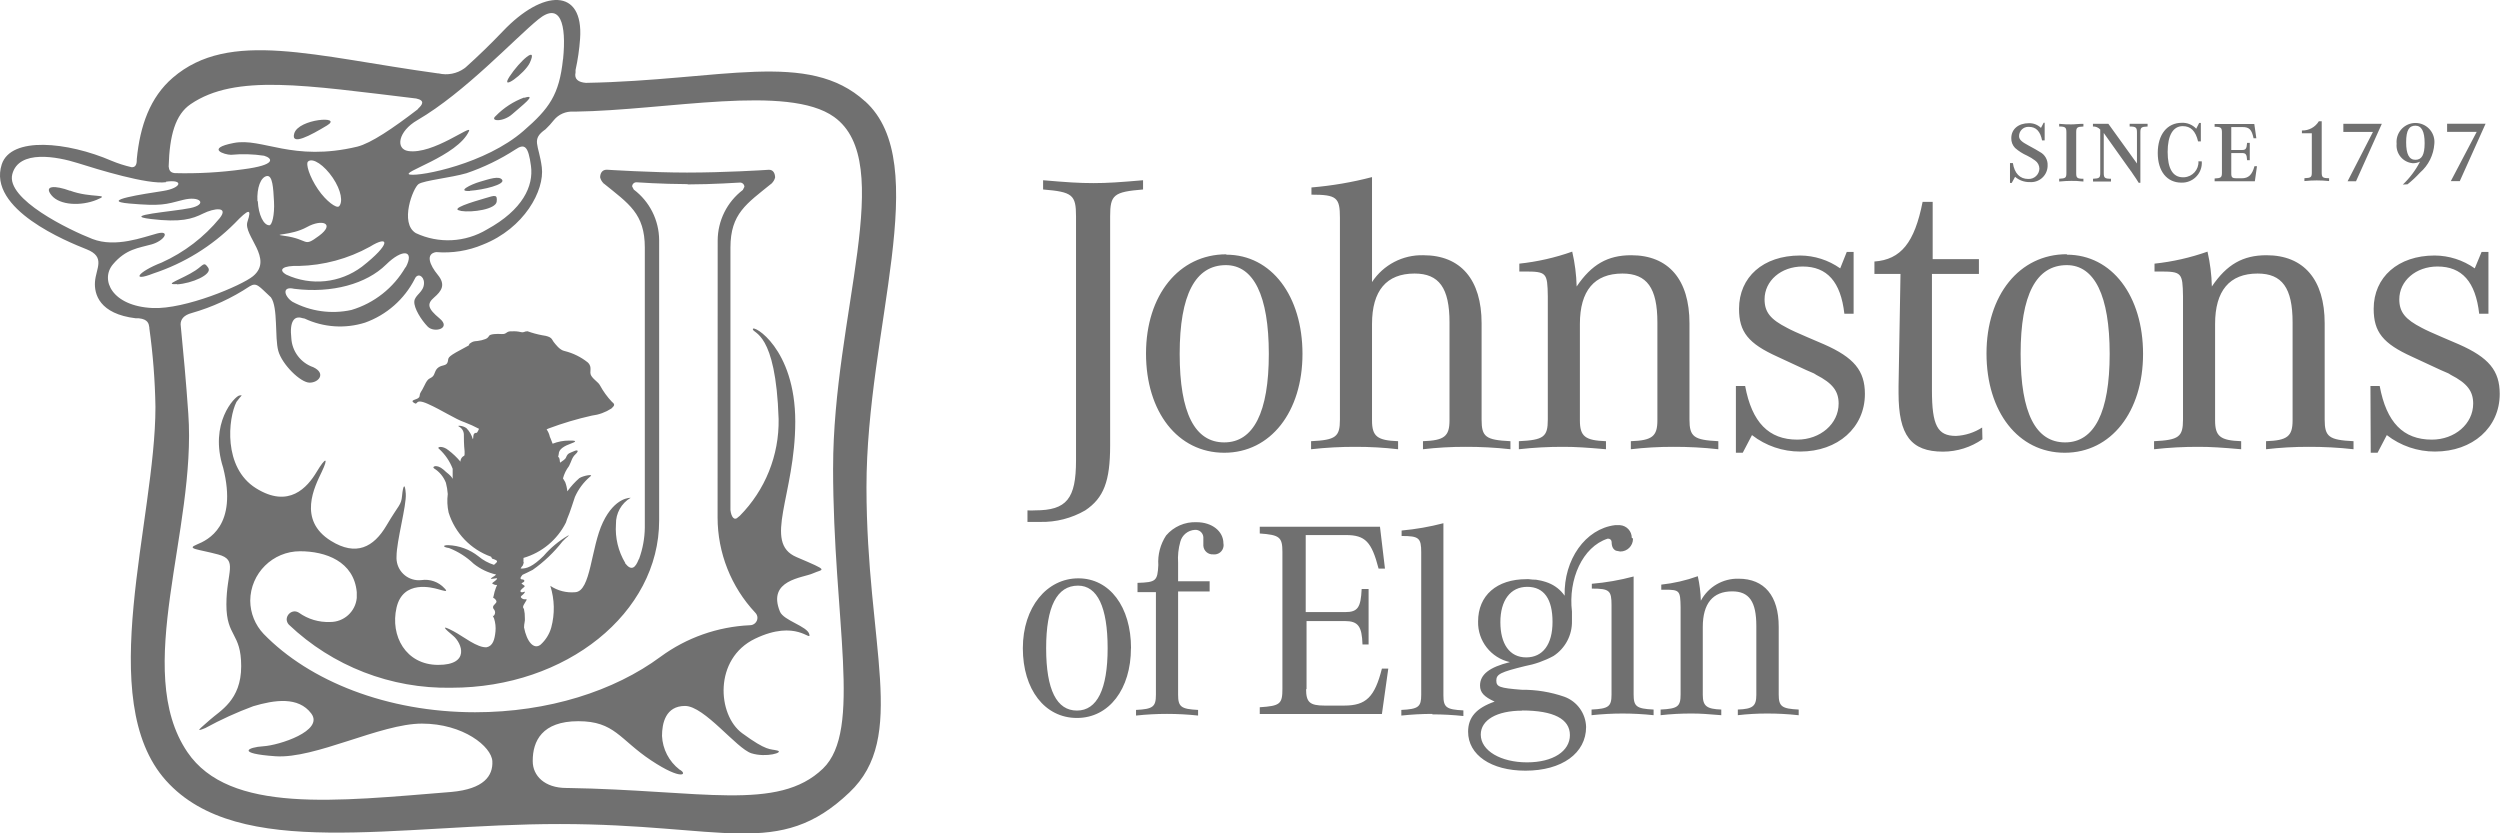 <?xml version="1.0" encoding="utf-8"?>
<!-- Generator: Adobe Illustrator 16.0.3, SVG Export Plug-In . SVG Version: 6.00 Build 0)  -->
<!DOCTYPE svg PUBLIC "-//W3C//DTD SVG 1.1//EN" "http://www.w3.org/Graphics/SVG/1.1/DTD/svg11.dtd">
<svg version="1.1" id="Vrstva_1" xmlns="http://www.w3.org/2000/svg" xmlns:xlink="http://www.w3.org/1999/xlink" x="0px" y="0px"
	 width="1190px" height="396.745px" viewBox="0 111.832 1190 396.745" enable-background="new 0 111.832 1190 396.745"
	 xml:space="preserve">
<path fill="#707070" d="M411.78,160.078c-27.071-24.649-68.447-9.947-132.888-8.803c-3.478-0.265-5.679-1.673-4.93-4.975v-1.145
	c1.083-4.899,1.805-9.872,2.156-14.878c1.717-24.209-17.606-23.769-36.842-3.477c-5.647,5.916-11.521,11.613-17.606,17.078
	l-0.749,0.572c-3.517,2.47-7.922,3.318-12.104,2.333h-0.264c-58.896-8.055-99.391-21.172-126.329,2.068
	c-10.784,9.288-15.582,22.846-17.123,38.735v0.528c0,2.245-0.792,3.434-2.509,3.301c-3.233-0.746-6.399-1.762-9.464-3.037
	C32,179.269,5.238,176.673,0.836,190.053c-6.954,21.393,31.208,36.799,40.408,40.452c9.199,3.653,4.401,9.067,3.961,15.538
	c-0.396,5.766,2.069,15.229,19.456,17.298h1.452c4.401,0.484,4.71,2.598,4.974,4.402v0.352c1.733,12.415,2.704,24.925,2.905,37.459
	c0,54.053-29.491,139.446,5.063,177.873c34.553,38.427,109.646,20.6,187.512,20.644s104.188,16.946,137.729-15.01
	c27.95-26.41,8.188-69.723,8.144-145.256s32.22-154.06-0.66-183.771 M78.922,198.329c8.804-1.276,7.483,3.037-1.276,4.401
	c-8.759,1.365-31.164,4.666-16.022,5.986c15.143,1.321,17.079,0.44,25.442-1.717c8.363-2.156,11.841,2.157,3.521,3.874
	s-33.365,3.434-18.884,5.194s19.764,0,25.002-2.598c5.238-2.597,12.28-3.433,7.923,2.157c-7.462,9.091-16.922,16.336-27.643,21.172
	c-11.4,4.402-14.922,9.508-3.962,5.194c14.55-4.795,27.771-12.937,38.604-23.77c6.822-7.131,8.319-7.351,6.162-0.836
	c-2.156,6.515,12.721,17.606,2.642,25.926c-5.37,4.401-32.309,15.846-47.803,15.142c-19.323-0.88-25.046-13.425-18.884-20.775
	c6.163-7.352,12.281-7.791,18.399-9.508s9.199-6.911,2.641-5.194s-19.719,6.911-30.812,2.597
	c-11.092-4.313-41.2-18.927-38.119-30.812c3.082-11.885,21.437-8.363,31.076-5.326s33.365,10.388,42.125,9.111 M122.543,207.616
	c-0.352-6.47,1.585-11.4,4.401-11.972c2.817-0.572,3.126,5.59,3.478,12.061c0.353,6.47-0.968,11.488-2.245,11.356
	c-2.685,0-5.149-4.975-5.458-11.445 M199.089,163.599l-0.484,0.44c-11.488,8.803-22.009,15.978-28.567,17.606
	c-30.812,7.351-45.161-4.401-58.763-1.761c-13.601,2.642-4.401,5.635-1.32,5.635c5.251-0.498,10.543-0.351,15.758,0.439
	c4.006,1.188,6.163,4.402-10.079,6.471c-10.746,1.489-21.597,2.093-32.441,1.805c-2.2-0.22-2.729-1.452-2.904-3.169
	c0.396-14.746,3.169-24.737,10.476-29.668c21.305-14.525,54.493-8.979,107.313-2.685c4.401,0.924,2.993,2.993,0.925,4.842
	 M193.015,239.045c-5.673,9.816-14.886,17.093-25.75,20.336c-9.529,2.085-19.489,0.695-28.083-3.918
	c-3.918-2.597-5.15-7.57,0.836-6.162c18.136,2.289,34.466-2.421,43.709-11.488c7.879-7.791,13.777-6.999,9.42,1.232
	 M199.265,199.429c2.641-1.717,15.362-2.993,22.801-5.15c8.182-2.784,15.987-6.569,23.241-11.269
	c4.401-2.993,6.162-1.716,7.438,7.836c1.276,9.551-3.873,20.863-20.996,30.239c-10.28,6.163-22.953,6.807-33.805,1.717
	C190.066,218.049,196.624,201.19,199.265,199.429 M142.219,238.428c11.856-0.276,23.47-3.418,33.849-9.155
	c9.288-5.767,10.257-1.453-3.785,9.507c-10.385,7.808-24.225,9.263-36.006,3.786c-4.182-2.421-1.496-4.402,5.898-4.138
	 M161.235,210.082c-1.013,0.968-5.854-2.245-9.904-8.188s-5.942-12.236-4.666-13.205c2.245-1.937,7.703,1.805,11.753,7.791
	s4.974,11.708,2.817,13.733 M146.048,219.941c7.439-4.138,13.602-1.629,5.811,4.138s-4.401,1.673-16.595,0
	C128.617,223.154,138.566,224.079,146.048,219.941 M267.976,140.051c-1.761,16.858-6.515,23.461-18.884,34.157
	c-17.959,15.582-48.639,21.612-53.921,20.731c-5.282-0.88,22.757-8.803,28.083-20.731c1.541-3.521-17.078,11.313-28.963,9.508
	c-6.118-0.969-4.842-9.376,4.401-14.702c22.625-13.205,46.262-38.779,57.574-47.979c10.433-8.495,13.47,2.157,11.753,19.016
	 M396.549,334.473c0,72.408,14.13,124.965-4.842,143.231c-21.437,20.601-57.882,10.212-121.707,9.2h-0.44
	c-10.3,0-15.978-5.811-15.978-12.722v-0.264c0-9.288,4.401-18.795,21.7-18.795s19.632,8.671,34.598,18.619
	c14.966,9.947,17.606,6.515,13.557,4.401c-4.991-3.859-8.034-9.719-8.319-16.022c0-6.03,1.717-14.262,10.961-14.262
	c9.243,0,24.562,20.336,31.604,22.537c7.043,2.201,15.759-0.44,12.281-1.32c-3.478-0.881-4.842,0.44-16.683-8.231
	c-11.841-8.671-13.646-35.478,6.118-44.985s26.763,1.761,25.838-2.112c-0.924-3.874-12.28-6.515-13.997-10.829
	c-6.162-15.142,10.916-15.978,15.758-18.179c4.842-2.2,8.319-0.836-7.879-7.747c-16.198-6.91-0.572-29.491-0.572-64.484
	c0-34.994-20.204-46.307-20.204-44.018s10.961,0.88,12.281,42.829c0.289,17.21-6.376,33.81-18.487,46.042l-0.66,0.527
	c-1.98,2.113-3.39,0-3.785-3.257V229.713c0-16.242,7.658-20.863,19.587-30.548c0.809-0.765,1.389-1.74,1.673-2.816
	c0-1.717-0.748-3.874-3.125-3.697c-2.377,0.176-21.305,1.32-38.515,1.32v5.634h0.396c11.049,0,24.605-0.88,24.605-0.88
	c1.108,0.023,2.002,0.916,2.025,2.024l-0.749,1.497c-7.524,5.721-11.952,14.624-11.972,24.077l-0.045,131.831
	c0.013,16.845,6.434,33.054,17.959,45.337c0.641,0.645,1.005,1.513,1.013,2.422c-0.024,1.969-1.64,3.545-3.608,3.521
	c-0.001,0-0.001,0-0.001,0c-15.344,0.698-30.139,5.92-42.521,15.01c-22.008,16.287-53.437,26.411-88.254,26.411
	c-41.904,0-78.879-14.834-100.667-37.283c-4.056-4.267-6.337-9.915-6.383-15.802c0.097-13.034,10.691-23.55,23.726-23.549
	c12.148,0,25.618,4.798,26.982,19.455v2.773c-0.616,6.525-6.122,11.496-12.677,11.444c-5.296,0.218-10.514-1.33-14.834-4.402
	c-0.654-0.428-1.419-0.657-2.201-0.66c-1.984,0.152-3.548,1.754-3.653,3.742c0.012,0.968,0.389,1.896,1.057,2.597
	c20.832,19.781,48.615,30.566,77.338,30.02c54.669,0,98.95-35.609,98.906-79.627v-133.46c-0.055-9.452-4.515-18.339-12.061-24.033
	l-0.792-1.496c0.023-1.102,0.923-1.981,2.024-1.981c0,0,11.709,0.837,24.386,0.881v-5.502c-17.255,0-38.516-1.365-38.516-1.365
	c-2.377,0-3.125,1.981-3.125,3.654c0.266,1.097,0.848,2.091,1.673,2.86c11.929,9.684,19.588,14.35,19.588,30.548v133.372
	c-0.072,5.016-0.979,9.984-2.686,14.701l-0.264,0.44c-1.453,3.697-3.302,5.723-6.383,1.805v-0.22
	c-3.32-5.553-4.856-11.99-4.401-18.443c-0.116-5.142,2.563-9.942,6.998-12.545c0,0-7.438-0.44-13.205,11.665
	c-5.766,12.104-5.678,32.88-13.205,33.276c-4.178,0.37-8.356-0.701-11.84-3.037c2.057,6.452,2.209,13.359,0.439,19.896
	c-0.9,3.142-2.67,5.964-5.105,8.144c-3.213,2.465-6.515-1.453-7.835-8.231c0-1.98,0.572-2.993,0.396-4.401
	c0.034-1.479-0.113-2.958-0.439-4.402c-0.44-0.66-0.881-0.88,0.66-3.257c1.54-2.377,0-0.66-1.541-1.717
	c-1.54-1.057,0.221-1.32,1.101-2.641c0.881-1.32-0.66,0-1.54-0.396c-0.881-0.396,0-1.32,1.1-2.157c1.101-0.836,0.44-0.88-0.439-1.54
	c-0.881-0.66-0.44-0.44,0.439-1.057c0.881-0.616,0.221-1.32-0.66-1.32c-0.88,0-1.101-0.66,0-1.937l0.265-0.265
	c1.32-0.572,2.861-1.364,4.798-2.333c5.345-3.771,10.106-8.31,14.129-13.469c1.849-2.069,4.138-3.39,2.554-2.773
	c-4.334,2.542-8.217,5.784-11.489,9.596c-5.193,5.106-8.143,6.163-10.96,6.03l0.265-0.483c0.66-1.057,0.66-0.396,1.1-1.938
	c0.44-1.54-0.66-0.836,0-1.276v-1.364c8.791-2.558,16.114-8.668,20.204-16.858l0.528-1.585c1.629-3.741,2.949-8.407,3.741-10.564
	c1.63-3.691,4.066-6.97,7.131-9.596c2.333-1.54-2.949-0.66-5.018,0.617c-2.139,1.876-4.058,3.987-5.723,6.294
	c-0.135-1.507-0.476-2.987-1.012-4.401l-1.057-1.761c0.554-2.123,1.526-4.113,2.861-5.854c1.232-2.333,1.32-4.006,3.125-5.678
	c1.805-1.673,1.012-2.245-0.881-1.365c-1.893,0.881-2.816,0.793-3.609,2.817c-0.396,1.101-1.628,1.629-2.861,2.597
	c-0.264-0.572,0-2.377-0.924-2.729l0.264-1.365c0-2.421,2.773-3.917,6.075-5.105c3.301-1.188,1.32-1.364-1.101-1.32
	c-2.698-0.008-5.372,0.5-7.879,1.496l-0.925-2.377l-0.396-0.924c-0.273-1.265-0.798-2.462-1.54-3.521l0.836-0.396
	c6.746-2.528,13.658-4.587,20.688-6.162c3.328-0.404,6.52-1.563,9.331-3.39c1.101-1.145,2.113-1.761,0.265-3.125
	c-2.264-2.391-4.202-5.069-5.767-7.968c-0.88-1.54-2.729-2.421-4.05-4.401s0.793-4.05-1.717-6.427
	c-3.22-2.574-6.959-4.421-10.96-5.414c-2.421-0.439-4.401-3.257-5.326-4.401c-0.924-1.145-0.528-2.465-5.414-3.125
	c-2.366-0.439-4.692-1.073-6.954-1.893c-1.717,0-1.541,0.748-3.17,0.396c-1.439-0.348-2.925-0.467-4.401-0.352
	c-2.641-0.221-2.245,1.452-4.71,1.276s-5.414,0-5.986,0.792c-0.572,0.793-0.616,1.409-3.609,2.157s-3.434,0-5.502,1.496
	c-2.069,1.497,2.773-0.748-4.401,3.037c-7.175,3.786-5.635,3.918-6.251,5.854s-2.553,1.232-4.401,2.553
	c-1.849,1.321-1.541,3.258-2.817,4.402s-2.024,0.352-3.785,4.094c-1.761,3.741-2.201,3.213-2.377,5.149
	c-0.176,1.938-5.063,1.541-2.729,3.17c2.333,1.628,0-2.421,6.646,0.528s13.205,7.351,17.607,8.803
	c2.321,0.884,4.586,1.913,6.778,3.081l-0.484,1.057l-0.528,0.837c-0.572,0-1.32,0-1.584,1.012c-0.265,1.013,0,1.497-0.353,2.025
	c-0.549-1.977-1.594-3.78-3.037-5.238c-1.849-1.364-4.798-1.364-3.609-0.792c1.408,0.728,2.316,2.157,2.377,3.741
	c0,1.232,0,5.149,0.353,8.011v1.409c0,0.968-0.353,0.748-0.881,1.188c-0.702,0.59-1.105,1.461-1.101,2.377
	c-1.683-2.012-3.588-3.828-5.678-5.414c-2.861-2.421-6.03-1.628-4.402-0.572c2.825,2.589,5.011,5.799,6.383,9.376v4.798
	c-1.057-1.98-2.553-2.553-4.401-4.401c-3.302-2.817-5.723-1.364-4.402-0.528c2.555,1.607,4.517,4.002,5.591,6.822
	c0.454,1.745,0.748,3.528,0.88,5.326c-0.377,2.936-0.243,5.914,0.396,8.804c3.049,9.802,10.533,17.597,20.204,21.04l0.527,0.924
	c1.321,0.44,3.082,0.881,1.981,1.938l-1.101,1.012c-2.708-0.849-5.221-2.225-7.395-4.049c-4.121-3.271-9.181-5.138-14.438-5.326
	c-2.817,0-2.466,0.968,0.396,1.364c4.373,1.695,8.367,4.238,11.753,7.483c3.136,2.494,6.79,4.254,10.696,5.149l-0.749,0.66
	c-1.761,1.057-2.641,1.717-0.439,1.276c2.2-0.439,1.98,0,0.66,1.101s-1.981,1.057-0.44,1.717s1.761-0.66,0.881,1.497
	c-0.492,1.267-0.861,2.579-1.101,3.917c-0.44,1.497-0.221,0.44,0.88,1.717s0,1.761-0.66,2.597c-0.596,0.501-0.673,1.39-0.172,1.984
	c0.052,0.063,0.109,0.12,0.172,0.173c0.646,0.828,0.646,1.989,0,2.817c-0.66,0.88-1.101-1.101,0,1.496
	c0.636,1.988,0.86,4.085,0.66,6.162c-0.396,3.874-1.232,6.823-4.138,7.483c-4.401,0.44-11.269-5.194-15.758-7.571
	c-6.559-3.478-4.401-1.32-0.22,2.157s8.143,13.865-7.219,13.821c-15.362-0.044-22.846-13.821-19.764-27.247
	c3.081-13.425,17.122-9.508,19.72-8.803c2.597,0.704,5.281,1.717,3.081-0.44c-2.786-3.028-6.891-4.479-10.961-3.874
	c-5.845,0.669-11.125-3.527-11.793-9.372c-0.072-0.629-0.088-1.264-0.047-1.896c0-7.352,4.798-24.21,4.401-29.844
	s-1.32-3.874-1.761,0.88s-1.32,3.874-7.438,14.262c-6.119,10.389-14.482,14.702-26.41,7.307
	c-16.066-9.947-7.703-25.926-4.402-32.836c3.302-6.911,1.981-7.352-2.421,0c-4.401,7.351-13.205,17.606-28.919,7.746
	c-15.714-9.859-13.205-33.276-9.243-41.067c2.156-3.037,3.477-3.478,1.32-3.037c-2.157,0.44-14.481,13.205-7.659,34.377
	c6.999,27.687-7.219,34.378-12.501,36.534c-5.282,2.157,0.44,2.157,10.124,4.754s3.918,8.231,3.918,23.813
	s7.042,13.205,7.042,29.403s-10.08,21.172-14.878,25.485c-4.798,4.314-7.438,6.075-2.2,3.918c7.339-4.01,14.959-7.481,22.801-10.388
	c10.08-2.993,21.48-4.754,27.643,3.477c6.162,8.231-15.362,15.143-22.801,15.582c-7.439,0.44-13.205,3.434,5.722,4.754
	c18.928,1.321,50.004-15.538,69.724-15.538s33.188,10.961,33.541,17.915c0.352,6.955-4.006,13.205-19.5,14.614
	c-54.625,4.401-105.641,10.52-125.668-18.972c-26.411-38.955,4.401-105.641,0.439-161.103c-1.056-15.362-2.377-29.447-3.653-42.477
	c0-2.421,1.497-4.401,5.282-5.414c9.8-2.793,19.109-7.084,27.599-12.721c3.346-2.024,4.401,0,10.124,5.282
	c3.434,4.842,1.717,19.016,3.478,25.441c1.761,6.427,10.563,15.143,14.922,15.143c4.357,0,7.923-4.402,1.76-7.352
	c-5.991-2.054-10.136-7.54-10.476-13.865c-0.88-7.791,1.276-10.828,5.238-9.508l1.101,0.221c8.998,4.229,19.258,4.921,28.743,1.937
	c10.261-3.664,18.732-11.112,23.681-20.82c1.32-3.037,4.401-1.408,4.401,1.937c0,4.402-4.401,5.635-4.621,8.804
	c-0.221,3.169,3.301,8.804,6.382,11.973s11.4,0.881,5.679-3.873c-5.723-4.754-6.163-6.955-2.642-9.992s5.679-6.03,1.761-10.784
	c-3.917-4.754-5.898-9.992-0.792-10.828c7.604,0.628,15.245-0.596,22.272-3.565c19.72-7.791,29.403-25.794,28.039-36.754
	c-1.364-10.961-5.282-13.205,1.761-18.136c1.44-1.368,2.779-2.839,4.006-4.401c2.262-2.738,5.698-4.228,9.243-4.006h0.836
	c43.665-0.616,101.239-13.205,123.248,2.51c30.195,21.612-0.484,94.592-0.44,167.044 M287.652,199.693l-0.484-0.484l-0.528-0.439
	L287.652,199.693z M367.762,198.813l-0.528,0.44l-0.528,0.483L367.762,198.813z M252.173,141.767c4.05-8.804-4.842-0.837-9.64,6.515
	C237.736,155.633,249.708,146.873,252.173,141.767 M249.532,158.229c-5.117,1.891-9.748,4.898-13.558,8.804
	c-3.081,2.597,3.478,3.037,7.879-0.881c4.402-3.917,12.369-9.903,5.679-7.747 M219.293,212.238
	c5.722,0.881,16.682-0.836,17.122-4.401s-0.88-3.037-5.282-1.717c-6.162,1.805-17.606,5.194-11.84,6.03 M223.695,202.642
	c6.559-0.44,16.683-2.993,15.362-5.149c-1.321-2.157-6.163-0.44-10.564,0.836s-11.356,4.754-4.798,4.401 M140.062,175.352
	c-1.761,6.074,7.703,0.968,15.582-3.786C163.524,166.812,142.087,168.309,140.062,175.352 M33.321,202.642
	c-6.998-2.597-12.721-2.641-8.803,2.157c3.917,4.798,14.041,5.193,21.479,2.156c7.439-3.037-2.772-0.66-12.721-4.401
	 M84.248,247.188c6.999-0.396,16.991-4.71,14.878-7.88c-2.112-3.169-2.201-1.32-6.118,1.276c-6.206,4.094-15.802,6.911-8.804,6.471
	 M489.073,360.267h6.119c7.499,0.159,14.899-1.744,21.392-5.502c8.804-5.898,11.841-13.909,11.841-30.812V214.791
	c0-10.256,1.717-11.62,15.67-12.765v-4.401c-11.269,0.968-16.814,1.364-23.681,1.364c-6.867,0-12.634-0.396-23.901-1.364v4.401
	c13.953,1.145,15.67,2.509,15.67,12.765v116.161c0,18.268-4.402,23.813-19.5,23.813c-1.201,0.088-2.407,0.088-3.609,0V360.267z
	 M583.709,232.883c-22.536,0-38.207,19.455-38.207,47.229c0,27.775,15.099,47.23,37.239,47.23c22.14,0,37.238-19.587,37.238-47.054
	s-14.702-47.23-36.271-47.23 M583.49,238.032c13.205,0,20.468,14.481,20.468,42.257c0,27.774-7.263,42.124-21.217,42.124
	c-13.953,0-21.216-13.909-21.216-42.124s7.483-42.257,22.009-42.257 M653.08,196.128c-9.45,2.475-19.097,4.124-28.831,4.931v3.433
	c12.017,0,13.557,1.32,13.557,11.049v96.001c0,8.231-1.937,9.728-13.733,10.3v3.83c7.089-0.792,14.217-1.174,21.349-1.145
	c6.707-0.012,13.409,0.37,20.071,1.145v-3.83c-9.947-0.352-12.412-2.289-12.412-9.903v-45.91c0-15.802,6.866-23.989,20.248-23.989
	c11.664,0,16.638,6.866,16.638,23.241v46.658c0,7.614-2.509,9.552-12.633,9.903v3.83c6.663-0.773,13.365-1.155,20.072-1.145
	c7.205-0.036,14.407,0.347,21.568,1.145v-3.83c-11.841-0.572-13.733-2.068-13.733-10.3v-45.822c0-20.775-9.948-32.396-27.687-32.396
	c-9.818-0.272-19.078,4.558-24.474,12.766V196.128z M723.199,241.069h2.465c10.52,0,10.916,0.572,11.092,11.797v58.675
	c0,8.231-1.937,9.728-13.777,10.3v3.83c7.103-0.797,14.246-1.179,21.393-1.145c5.723,0,10.916,0.352,20.072,1.145v-3.83
	c-9.948-0.352-12.413-2.289-12.413-9.903v-45.91c0-15.802,6.866-23.989,20.248-23.989c11.664,0,16.638,6.866,16.638,23.241v46.658
	c0,7.614-2.509,9.552-12.633,9.903v3.83c6.663-0.773,13.365-1.155,20.072-1.145c7.205-0.036,14.407,0.347,21.568,1.145v-3.83
	c-11.621-0.572-13.733-2.068-13.733-10.3v-45.822c0-20.775-9.948-32.396-27.73-32.396c-11.225,0-18.884,4.402-25.971,14.878
	c-0.14-5.589-0.848-11.148-2.112-16.594c-8.139,2.889-16.59,4.809-25.178,5.722V241.069z M826.287,327.343h3.257l4.402-8.407
	c6.555,5.099,14.628,7.857,22.933,7.835c17.959,0,30.812-11.444,30.812-27.422c0-11.093-5.193-17.343-19.499-23.638l-8.012-3.434
	c-4.049-1.717-7.835-3.433-9.551-4.401c-7.836-4.006-10.696-7.438-10.696-13.558c0-8.803,7.791-15.626,18.135-15.626
	c11.62,0,18.135,7.263,19.852,22.493h4.401v-29.447h-3.257l-3.125,7.835c-5.591-3.948-12.26-6.084-19.104-6.118
	c-17.607,0-29.052,10.3-29.052,25.354c0,11.048,4.402,16.551,18.355,22.845l13.557,6.295c4.799,2.112,3.258,1.32,4.799,2.288
	c7.834,4.006,10.695,7.792,10.695,13.689c0,9.729-8.803,17.167-19.676,17.167c-13.557,0-21.612-8.188-24.825-25.53h-4.401V327.343z
	 M943.504,315.326c-3.726,2.412-8.023,3.794-12.457,4.006c-8.803,0-11.443-4.974-11.443-21.744v-55.374h22.36v-7.043h-22.009
	v-27.246h-4.798c-3.829,19.455-10.344,27.467-22.933,28.391v5.898h12.412l-0.924,53.349v3.434c0,19.983,5.898,27.819,21.172,27.819
	c6.705-0.014,13.246-2.071,18.752-5.898L943.504,315.326z M983.78,232.839c-22.536,0-38.206,19.455-38.206,47.229
	c0,27.775,15.098,47.274,37.238,47.274s37.282-19.587,37.282-47.054s-14.701-47.23-36.314-47.23 M983.78,238.032
	c13.205,0,20.424,14.481,20.424,42.257c0,27.774-7.262,42.124-21.216,42.124c-13.953,0-21.172-13.909-21.172-42.124
	s7.438-42.257,22.009-42.257 M1025.552,241.069h2.465c10.521,0,10.916,0.572,11.093,11.797v58.675c0,8.231-1.938,9.728-13.777,10.3
	v3.83c7.103-0.795,14.245-1.177,21.393-1.145c5.766,0,10.916,0.352,20.071,1.145v-3.83c-9.948-0.352-12.413-2.289-12.413-9.903
	v-45.91c0-15.802,6.867-23.989,20.248-23.989c11.664,0,16.639,6.866,16.639,23.241v46.658c0,7.614-2.51,9.552-12.633,9.903v3.83
	c6.662-0.773,13.364-1.155,20.071-1.145c7.206-0.036,14.407,0.347,21.568,1.145v-3.83c-11.664-0.572-13.733-2.068-13.733-10.3
	v-45.822c0-20.775-9.947-32.396-27.687-32.396c-11.269,0-18.927,4.402-26.014,14.878c-0.129-5.587-0.822-11.146-2.069-16.594
	c-8.155,2.884-16.62,4.804-25.222,5.722V241.069z M1128.464,327.343h3.257l4.402-8.407c6.555,5.099,14.628,7.857,22.933,7.835
	c17.959,0,30.812-11.444,30.812-27.422c0-11.093-5.193-17.343-19.499-23.638l-8.012-3.434c-4.05-1.717-7.835-3.433-9.596-4.401
	c-7.791-4.006-10.696-7.438-10.696-13.558c0-8.803,7.88-15.626,18.18-15.626c11.664,0,18.135,7.263,19.852,22.493h4.401v-29.447
	h-3.257l-3.258,7.835c-5.59-3.948-12.259-6.084-19.103-6.118c-17.387,0-29.008,10.3-29.008,25.354
	c0,11.048,4.402,16.551,18.312,22.845l13.557,6.295c4.799,2.112,3.258,1.32,4.799,2.288c7.834,4.006,10.695,7.792,10.695,13.689
	c0,9.729-8.803,17.167-19.676,17.167c-13.601,0-21.612-8.188-24.825-25.53h-4.401L1128.464,327.343z M856.175,452.263v-2.686
	c-8.056-0.396-9.508-1.452-9.508-7.219v-32.22c0-14.658-6.823-22.846-19.104-22.846c-7.485-0.183-14.434,3.871-17.959,10.477
	c-0.102-3.927-0.589-7.833-1.452-11.665c-5.615,2.024-11.452,3.369-17.387,4.006v2.421h1.54c7.263,0,7.527,0.396,7.659,8.319v41.508
	c0,5.767-1.32,6.823-9.508,7.219v2.686c4.998-0.557,10.024-0.821,15.054-0.793c3.918,0,7.483,0.265,13.821,0.793v-2.686
	c-6.866-0.264-8.803-1.584-8.803-6.954v-32.353c0-11.137,4.753-16.947,13.997-16.947c8.055,0,11.488,4.843,11.488,16.419v32.881
	c0,5.37-1.717,6.69-8.804,6.954v2.686c4.588-0.529,9.203-0.794,13.821-0.793c4.985-0.019,9.968,0.246,14.922,0.793 M772.323,451.47
	c4.94,0.007,9.877,0.271,14.789,0.793v-2.686c-8.187-0.396-9.507-1.452-9.507-7.219v-56.121c-6.517,1.746-13.174,2.91-19.896,3.477
	v2.289c8.451,0,9.376,0.925,9.376,7.924v42.432c0,5.767-1.32,6.823-9.508,7.219v2.686
	C762.475,451.743,767.397,451.479,772.323,451.47 M776.724,367.839c0.009-3.166-2.433-5.799-5.59-6.03h-2.421
	c-14.086,1.761-24.386,16.418-23.945,33.585c-1.903-2.731-4.566-4.844-7.659-6.074c-0.773-0.316-1.567-0.581-2.377-0.792
	c-0.692-0.208-1.398-0.37-2.112-0.484l-1.409-0.265c-1.086,0-2.274-0.088-3.565-0.264h-1.012c-14.262,0-23.065,7.791-23.065,20.159
	c-0.218,9.232,6.126,17.328,15.142,19.324c-9.771,2.421-14.217,5.897-14.217,11.136c0,3.346,1.937,5.37,6.954,7.659
	c-8.804,3.081-12.633,7.527-12.633,14.35c0,11.004,10.916,18.531,27.291,18.531c17.387,0,28.875-8.319,28.875-20.82
	c-0.178-6.438-4.257-12.121-10.3-14.35c-6.564-2.283-13.475-3.415-20.424-3.345c-10.433-0.837-12.017-1.365-12.017-4.402
	s2.112-4.005,13.469-6.822c4.803-0.888,9.437-2.521,13.733-4.842c5.654-3.677,8.989-10.029,8.804-16.771v-4.402
	c-1.849-15.317,5.018-30.812,16.99-34.685h0.308c0.876,0,1.585,0.709,1.585,1.584l0,0c0,2.377,0.837,3.565,2.069,4.138l2.024,0.396
	c3.33,0.025,6.051-2.654,6.075-5.984c0.001-0.06,0-0.119-0.001-0.178 M724.476,450.018c15.054,0,22.801,4.05,22.801,11.709
	c0,7.658-8.011,12.984-20.424,12.984s-22.009-5.502-22.009-13.205c0-6.954,7.615-11.4,19.764-11.4 M739.001,407.85
	c0,10.74-4.621,16.902-12.545,16.902c-7.923,0-12.28-6.427-12.28-16.771s4.754-16.814,12.809-16.814
	C735.04,391.168,739.001,397.11,739.001,407.85 M681.78,451.867c4.94,0.007,9.877,0.271,14.789,0.792v-2.685
	c-8.187-0.396-9.507-1.452-9.507-7.219v-81.872c-6.525,1.703-13.18,2.866-19.896,3.478v2.598c8.275,0,9.332,0.924,9.332,7.791
	v67.786c0,5.766-1.32,6.822-9.464,7.219v2.685c4.898-0.521,9.82-0.786,14.746-0.792 M621.916,439.982v-32.528h18.179
	c6.339,0,8.188,2.421,8.451,11.137h2.905v-26.41h-3.301c-0.396,8.803-1.849,11.004-7.791,11.004h-18.84v-36.666h19.147
	c9.2,0,12.237,3.213,15.538,15.978h3.037l-2.377-19.939h-57.222v3.214c9.464,0.66,10.784,1.76,10.784,8.803v65.102
	c0,7.219-1.057,8.187-10.784,8.804v3.213h58.146l3.037-21.612h-3.037c-3.434,13.557-7.527,17.606-17.959,17.606h-9.332
	c-7.13,0-8.803-1.629-8.803-7.923 M582.345,370.479c0-5.766-5.414-10.079-12.765-10.079c-5.561-0.24-10.921,2.099-14.526,6.338
	c-2.729,4.169-4.027,9.113-3.697,14.086c-0.396,7.526-1.056,8.187-9.903,8.451v4.401h8.759v48.859c0,5.766-1.452,6.822-9.464,7.219
	v2.685c4.897-0.531,9.82-0.796,14.746-0.792c4.94,0,9.878,0.265,14.79,0.792v-2.685c-8.056-0.396-9.508-1.453-9.508-7.219v-49.167
	h15.01v-4.842h-15.01v-8.804c-0.23-3.382,0.127-6.777,1.057-10.036c0.843-3.156,3.605-5.424,6.866-5.634
	c2.057-0.2,3.887,1.304,4.087,3.36c0.021,0.215,0.022,0.431,0.007,0.645v3.609c0.188,2.417,2.293,4.227,4.71,4.05
	c2.413,0.29,4.605-1.431,4.896-3.845c0.046-0.375,0.042-0.755-0.01-1.129 M538.371,420.395c0-19.72-10.167-33.277-25.089-33.277
	s-26.41,13.689-26.41,33.277c0,19.587,10.432,33.188,25.75,33.188c15.317,0,25.706-13.821,25.706-33.188 M527.236,420.395
	c0,19.499-5.018,29.667-14.613,29.667s-14.658-9.771-14.658-29.667c0-19.896,5.15-29.8,15.187-29.8
	C522.35,390.595,527.236,400.807,527.236,420.395 M956.754,189.437v9.464h0.836l1.584-2.905c1.939,1.679,4.436,2.573,6.999,2.509
	c4.338,0.341,8.131-2.899,8.472-7.237c0.02-0.243,0.027-0.486,0.023-0.729c0.123-2.668-1.322-5.162-3.697-6.383
	c-0.969-0.616-2.641-1.584-5.502-3.125c-2.861-1.54-4.401-2.641-4.401-4.401c-0.011-2.432,1.952-4.41,4.384-4.42
	c0.138,0,0.275,0.006,0.414,0.018c3.301,0,5.326,2.157,6.162,6.427h1.232v-8.407h-0.484l-1.276,2.465
	c-1.524-1.492-3.59-2.302-5.722-2.244c-5.063,0-8.408,2.86-8.408,7.13c-0.053,1.735,0.598,3.419,1.805,4.666
	c1.711,1.502,3.641,2.733,5.723,3.653c1.35,0.65,2.633,1.432,3.829,2.333c1.253,0.896,2.005,2.334,2.025,3.874
	c-0.094,2.794-2.435,4.983-5.229,4.89c-0.032-0.001-0.065-0.002-0.098-0.004c-3.962,0-6.515-2.642-7.307-7.571H956.754z
	 M983.604,194.103c0,2.377-0.352,2.641-3.434,2.817v1.32c2.642-0.221,4.006-0.309,5.767-0.309s3.125,0,5.767,0.309v-1.32
	c-3.081,0-3.434-0.44-3.434-2.817v-19.235c0-2.377,0.44-2.686,3.434-2.817v-1.276c-2.642,0-3.918,0.264-5.767,0.264
	s-3.169,0-5.767-0.264v1.276c2.994,0,3.434,0.484,3.434,2.817V194.103z M1018.818,198.857v-23.989c0-2.377,0.44-2.686,3.434-2.817
	v-1.276h-8.54v1.276c2.993,0,3.478,0.484,3.478,2.817v14.79l-13.601-18.884h-7.352v1.276c1.318-0.062,2.595,0.472,3.478,1.453v20.6
	c0,2.377-0.396,2.685-3.434,2.817v1.32h8.54v-1.32c-3.037,0-3.434-0.44-3.434-2.817v-18.972l12.017,16.902l0.353,0.44l0.308,0.484
	l0.353,0.44l0.968,1.452l0.484,0.704c0.528,0.705,1.101,1.629,2.157,3.302H1018.818z M1046.46,188.601
	c0.22,3.98-2.828,7.386-6.81,7.606c-0.194,0.011-0.39,0.014-0.585,0.008c-4.798,0-7.263-4.137-7.263-12.061
	c0-7.923,2.597-12.28,7.175-12.28c3.829,0,6.118,2.289,7.307,7.263h1.32v-8.804h-0.792l-1.409,2.773
	c-1.762-1.905-4.274-2.937-6.866-2.817c-6.999,0-11.444,5.591-11.444,14.35c0,8.76,4.401,14.13,11.269,14.13
	c5.199,0.16,9.545-3.925,9.705-9.125c0.011-0.333,0.004-0.667-0.021-0.999L1046.46,188.601z M1074.323,190.934h-1.188
	c-1.145,4.138-2.817,5.766-6.119,5.766h-2.421c-2.024,0-2.509-0.439-2.509-2.244v-9.772h5.106c1.805,0,2.288,0.66,2.421,3.39h1.276
	v-8.231h-1.276c-0.221,2.817-0.616,3.39-2.421,3.39h-5.106v-10.916h5.326c3.169,0,4.401,1.1,5.282,5.325h1.32l-0.969-6.778h-18.883
	v1.32c3.037,0,3.478,0.44,3.478,2.817v18.972c0,2.333-0.44,2.685-3.478,2.816v1.321h19.147L1074.323,190.934z M1105.135,169.542
	h-1.364c-1.689,2.818-4.771,4.502-8.056,4.401v1.321h4.71v18.53c0,2.421-0.353,2.729-3.521,2.861v1.364
	c3.907-0.41,7.846-0.41,11.753,0v-1.364c-3.17,0-3.521-0.44-3.521-2.861V169.542z M1117.459,198.109h4.006l12.281-27.335h-18.312
	v3.873h14.086L1117.459,198.109z M1145.983,199.561c2.125-1.688,4.111-3.543,5.942-5.546c4.018-3.482,6.475-8.428,6.822-13.733
	c0.492-4.959-3.13-9.378-8.089-9.87s-9.378,3.13-9.869,8.089c-0.06,0.593-0.06,1.188,0,1.781c-0.452,4.646,2.947,8.778,7.593,9.229
	c0.051,0.006,0.103,0.01,0.153,0.014c1.172,0.009,2.33-0.247,3.39-0.748c-2.094,4.075-4.861,7.766-8.187,10.916L1145.983,199.561z
	 M1149.724,171.654c2.905,0,4.402,2.642,4.402,8.319c0,5.679-1.409,7.924-4.402,7.924s-4.401-2.686-4.401-8.363
	C1145.323,173.855,1146.731,171.654,1149.724,171.654 M1166.582,198.065h4.27l12.281-27.335h-18.311v3.873h14.085L1166.582,198.065z
	"/>
</svg>
